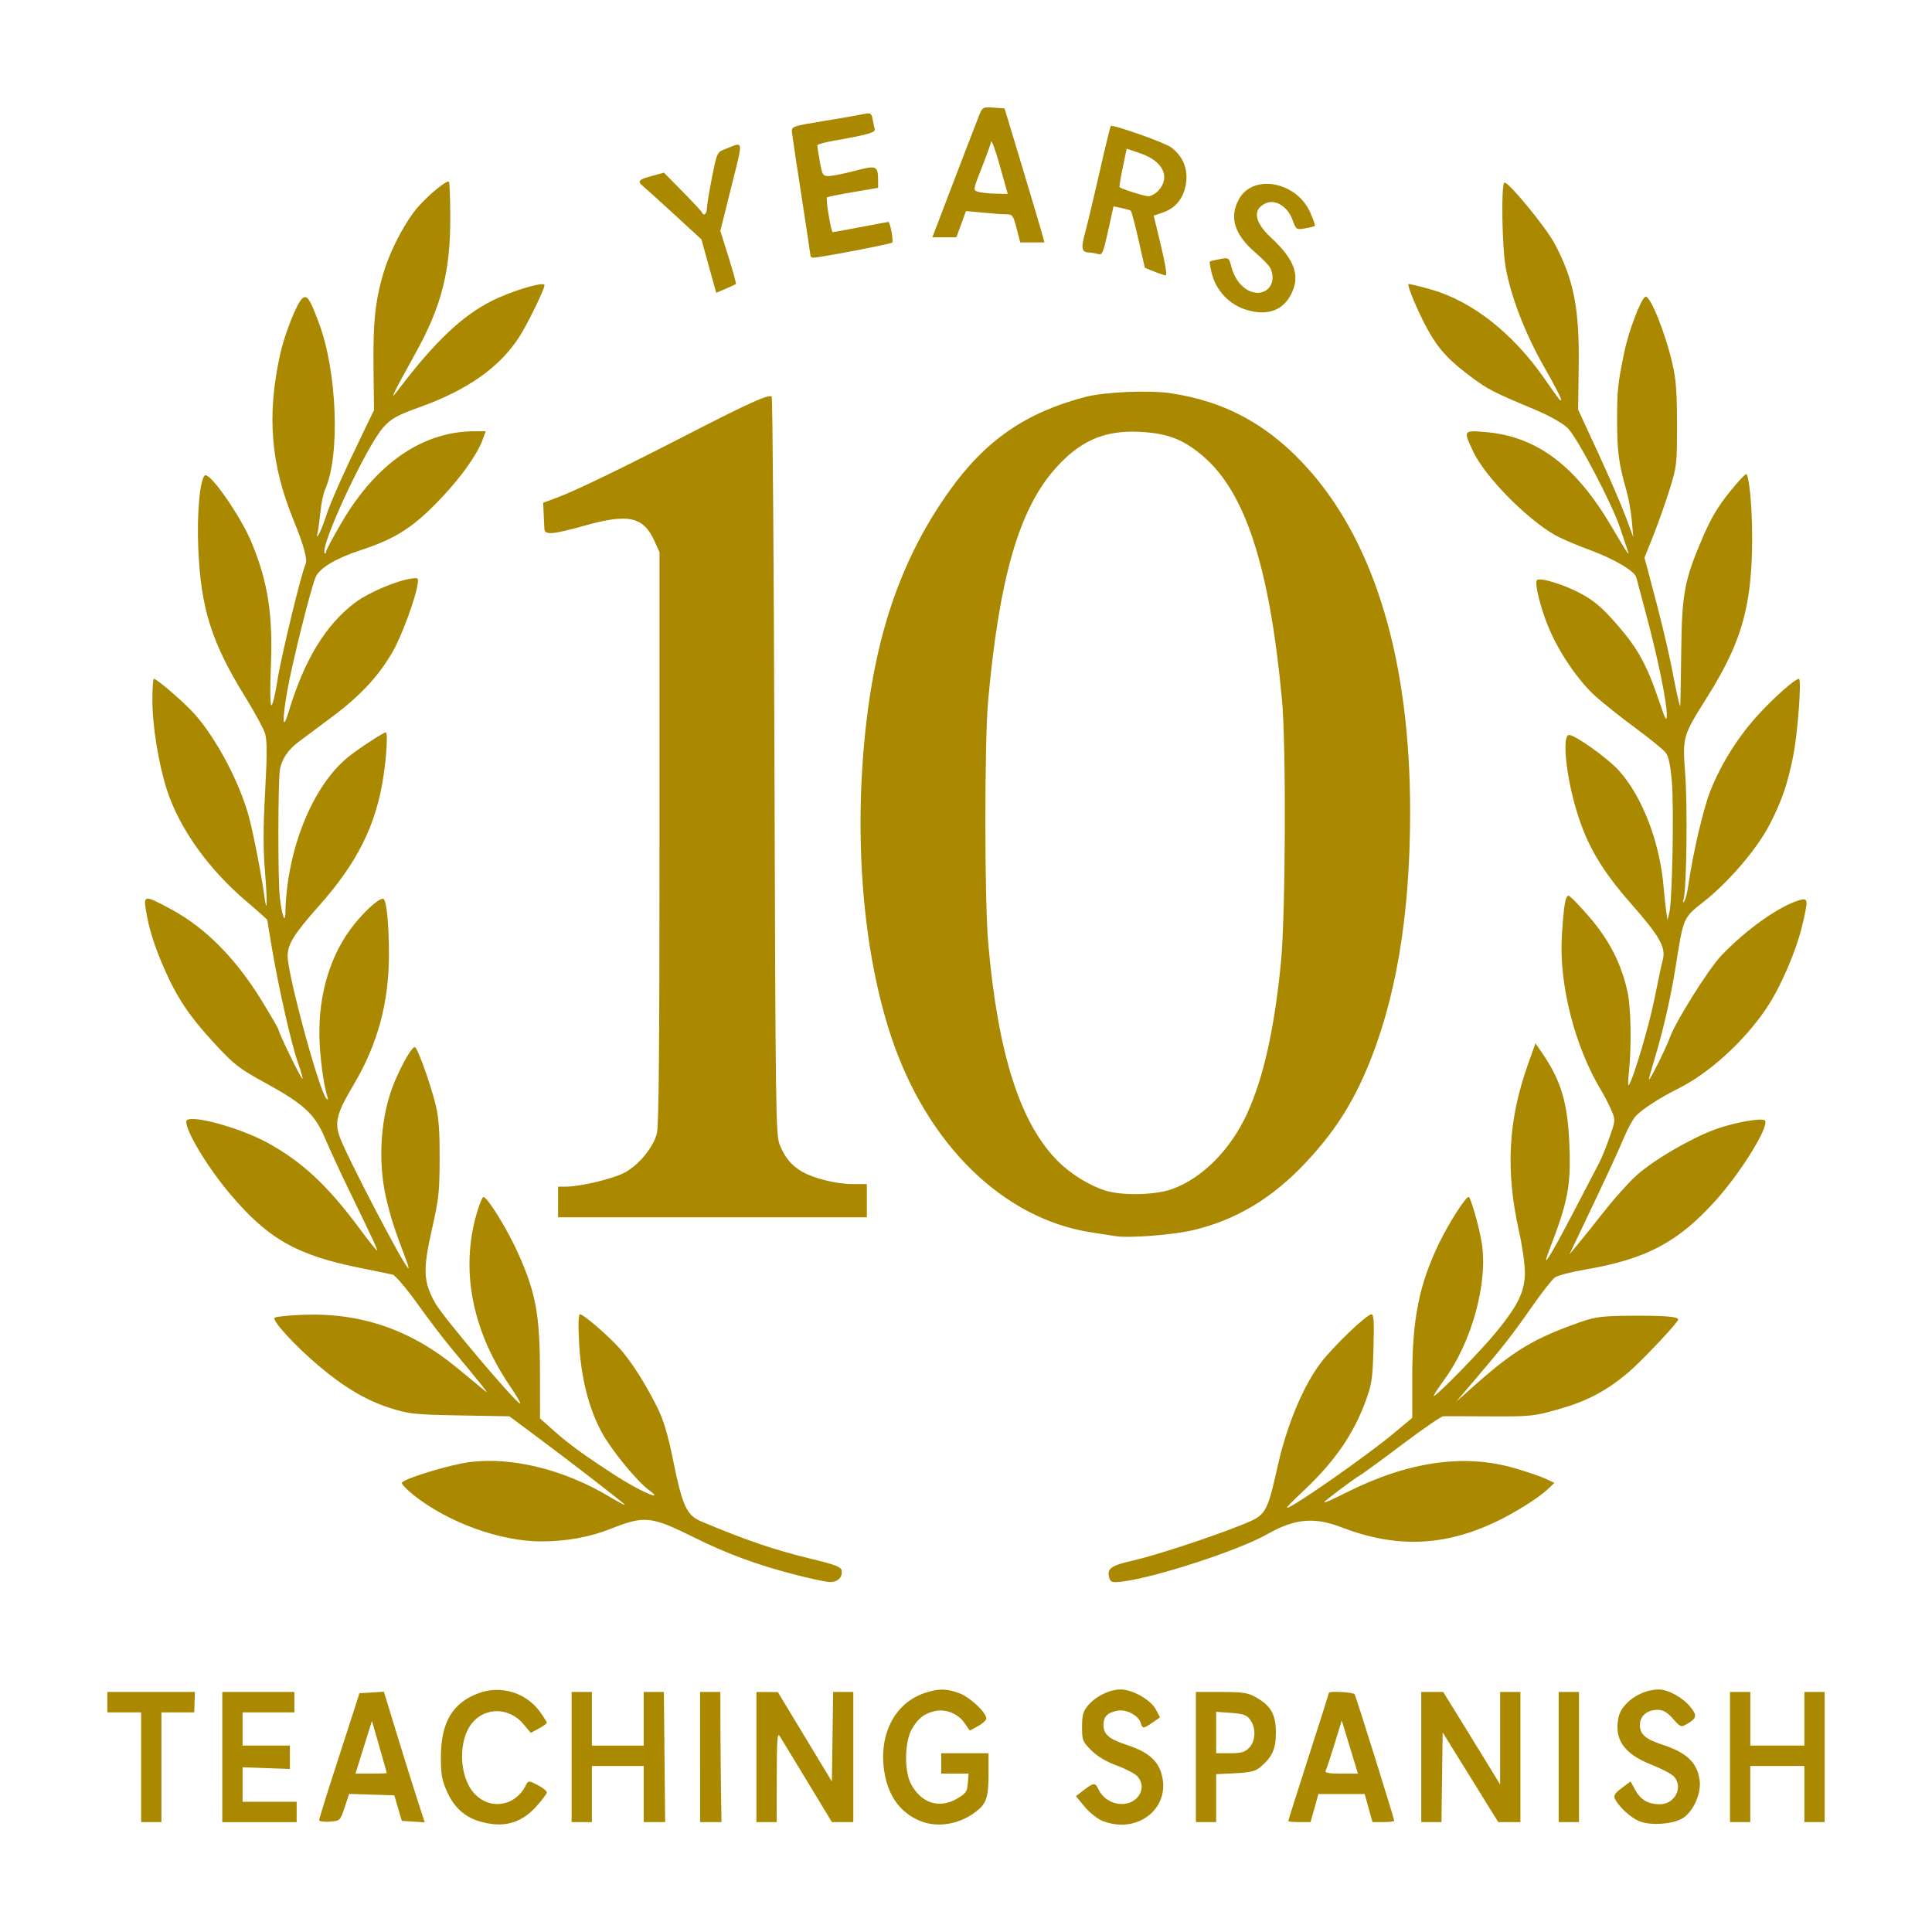 <?xml version="1.0" encoding="UTF-8" standalone="no"?>
<!-- Created with Inkscape (http://www.inkscape.org/) -->

<svg
   width="180"
   height="180"
   viewBox="0 0 180 180"
   version="1.1"
   id="svg1"
   xml:space="preserve"
   xmlns="http://www.w3.org/2000/svg"
   xmlns:svg="http://www.w3.org/2000/svg"><defs
     id="defs1" /><g
     id="layer1"><path
       style="fill:#aa8800;stroke-width:0.223"
       d="m 44.608,169.669 c -1.359,-0.414 -2.341,-1.335 -2.985,-2.799 -0.454,-1.031 -0.547,-1.57 -0.547,-3.17 0,-3.224 1.086,-5.056 3.528,-5.954 2.066,-0.76 4.398,-0.054 5.691,1.722 0.358,0.491 0.65,0.956 0.65,1.033 0,0.077 -0.336,0.321 -0.747,0.543 l -0.747,0.403 -0.676,-0.811 c -1.305,-1.567 -3.543,-1.621 -4.784,-0.115 -1.316,1.595 -1.238,4.945 0.152,6.518 1.455,1.648 3.863,1.289 4.858,-0.723 0.217,-0.439 0.243,-0.439 1.083,-0.01 0.473,0.242 0.861,0.55 0.861,0.685 0,0.135 -0.456,0.743 -1.014,1.352 -1.45,1.583 -3.12,1.999 -5.323,1.327 z m 41.142,-0.007 c -1.787,-0.722 -2.928,-2.221 -3.32,-4.36 -0.649,-3.541 0.841,-6.589 3.699,-7.563 1.284,-0.438 2.095,-0.43 3.291,0.032 0.981,0.379 2.47,1.783 2.47,2.33 0,0.166 -0.347,0.489 -0.771,0.718 l -0.771,0.416 -0.492,-0.712 c -0.601,-0.869 -1.722,-1.324 -2.734,-1.109 -1.008,0.214 -1.638,0.714 -2.201,1.745 -0.642,1.176 -0.676,3.837 -0.064,5.013 0.948,1.823 2.641,2.376 4.304,1.407 0.836,-0.487 0.952,-0.653 1.01,-1.442 l 0.065,-0.892 h -1.273 -1.273 v -0.951 -0.951 h 2.205 2.205 v 1.891 c 0,2.216 -0.19,2.795 -1.16,3.548 -1.528,1.186 -3.575,1.533 -5.19,0.88 z m 16.953,-0.019 c -0.462,-0.185 -1.205,-0.778 -1.651,-1.317 l -0.811,-0.98 0.747,-0.575 c 0.925,-0.712 1.053,-0.714 1.38,-0.021 0.617,1.306 2.442,1.757 3.455,0.855 0.658,-0.586 0.721,-1.458 0.151,-2.102 -0.221,-0.25 -1.085,-0.705 -1.92,-1.009 -0.98,-0.358 -1.824,-0.861 -2.38,-1.42 -0.813,-0.817 -0.862,-0.94 -0.862,-2.182 0,-1.073 0.097,-1.435 0.525,-1.961 0.705,-0.866 2.016,-1.522 3.056,-1.528 1.117,-0.007 2.832,0.971 3.31,1.887 l 0.373,0.716 -0.692,0.478 c -0.849,0.586 -0.948,0.591 -1.098,0.056 -0.198,-0.706 -1.324,-1.313 -2.154,-1.16 -0.967,0.178 -1.325,0.546 -1.325,1.362 0,0.829 0.548,1.299 2.1,1.8 1.899,0.613 2.853,1.36 3.253,2.546 1.091,3.236 -2.101,5.899 -5.458,4.554 z m 50.003,0.024 c -0.811,-0.342 -1.895,-1.344 -2.246,-2.076 -0.145,-0.302 -0.004,-0.526 0.635,-1.004 l 0.821,-0.615 0.428,0.785 c 0.507,0.929 1.215,1.342 2.302,1.342 1.394,0 2.204,-1.577 1.323,-2.575 -0.211,-0.239 -1.163,-0.742 -2.116,-1.117 -2.537,-1 -3.466,-2.321 -3.07,-4.363 0.267,-1.378 2.09,-2.648 3.785,-2.637 0.863,0.005 2.188,0.737 2.91,1.609 0.661,0.797 0.613,1.069 -0.281,1.592 -0.578,0.338 -0.625,0.321 -1.331,-0.477 -0.546,-0.619 -0.911,-0.828 -1.44,-0.828 -0.979,0 -1.643,0.577 -1.643,1.427 0,0.846 0.536,1.31 2.1,1.818 2.275,0.74 3.249,1.674 3.471,3.33 0.16,1.195 -0.577,2.869 -1.538,3.494 -0.912,0.593 -3.042,0.747 -4.109,0.297 z M 13.15,164.651 v -5.112 H 11.575 10 v -0.951 -0.951 h 4.08 4.08 l -0.033,0.951 -0.033,0.951 h -1.527 -1.527 v 5.112 5.112 h -0.945 -0.945 z m 7.559,-0.951 v -6.063 h 3.36 3.36 v 0.951 0.951 h -2.415 -2.415 v 1.546 1.546 h 2.205 2.205 v 1.089 1.089 l -2.205,-0.078 -2.205,-0.078 2.05e-4,1.605 2.11e-4,1.605 h 2.52 2.52 v 0.951 0.951 h -3.465 -3.465 z m 9.029,5.868 c 0,-0.122 0.674,-2.294 1.497,-4.828 0.823,-2.533 1.666,-5.141 1.873,-5.795 l 0.376,-1.189 1.141,-0.07 1.141,-0.07 1.222,3.993 c 0.672,2.196 1.528,4.935 1.903,6.086 l 0.681,2.092 -1.067,-0.071 -1.067,-0.071 -0.35,-1.189 -0.35,-1.189 -2.104,-0.067 -2.104,-0.067 -0.42,1.256 c -0.417,1.247 -0.428,1.257 -1.396,1.329 -0.536,0.04 -0.975,-0.027 -0.975,-0.149 z m 6.297,-4.381 c -7.85e-4,-0.033 -0.313,-1.139 -0.692,-2.459 l -0.69,-2.4 -0.768,2.459 -0.768,2.459 h 1.46 c 0.803,0 1.459,-0.027 1.458,-0.059 z m 17.22,-1.486 v -6.063 h 0.945 0.945 v 2.497 2.497 h 2.415 2.415 v -2.497 -2.497 h 0.938 0.938 l 0.059,6.063 0.059,6.063 -0.997,-1.8e-4 -0.997,-1.8e-4 v -2.615 -2.615 h -2.415 -2.415 v 2.615 2.615 h -0.945 -0.945 z m 11.969,0 v -6.063 h 0.945 0.945 l 0.007,3.15 c 0.004,1.733 0.027,4.461 0.053,6.063 l 0.046,2.913 -0.997,-5e-5 -0.997,-5e-5 z m 5.249,0 v -6.063 l 0.997,0.004 0.997,0.004 2.52,4.167 2.52,4.167 0.057,-4.171 0.057,-4.171 h 0.94 0.94 v 6.063 6.063 l -0.997,-0.002 -0.997,-0.002 -2.31,-3.817 c -1.27,-2.1 -2.425,-3.998 -2.566,-4.219 -0.205,-0.321 -0.257,0.439 -0.262,3.819 l -0.007,4.221 h -0.945 -0.945 z m 40.945,0 v -6.063 h 2.37 c 2.044,0 2.497,0.074 3.295,0.535 1.349,0.78 1.789,1.585 1.789,3.269 0,1.504 -0.344,2.263 -1.446,3.195 -0.452,0.383 -0.968,0.509 -2.349,0.574 l -1.77,0.084 v 2.234 2.234 h -0.945 -0.945 z m 4.973,-0.874 c 0.599,-0.638 0.643,-1.827 0.094,-2.594 -0.32,-0.448 -0.647,-0.566 -1.785,-0.648 l -1.393,-0.1 v 1.93 1.93 h 1.299 c 1.045,0 1.394,-0.101 1.785,-0.517 z m 3.636,6.832 c 0,-0.058 0.85,-2.745 1.89,-5.972 1.039,-3.227 1.89,-5.908 1.89,-5.959 0,-0.202 2.294,-0.075 2.407,0.133 0.143,0.261 3.682,11.577 3.682,11.771 0,0.072 -0.455,0.13 -1.012,0.13 h -1.012 l -0.364,-1.308 -0.364,-1.308 h -2.156 -2.156 l -0.364,1.308 -0.364,1.308 h -1.039 c -0.572,0 -1.039,-0.047 -1.039,-0.104 z m 5.736,-6.891 -0.754,-2.478 -0.682,2.219 c -0.375,1.22 -0.746,2.335 -0.824,2.478 -0.097,0.178 0.35,0.259 1.436,0.259 h 1.578 z m 6.652,0.932 v -6.063 h 1.022 1.022 l 1.865,3.016 c 1.026,1.659 2.22,3.599 2.653,4.312 l 0.787,1.296 v -4.312 -4.312 h 0.945 0.945 v 6.063 6.063 h -1.032 -1.032 l -2.59,-4.179 -2.59,-4.179 -0.057,4.179 -0.057,4.179 h -0.94 -0.94 z m 12.808,0 v -6.063 h 0.945 0.945 v 6.063 6.063 h -0.945 -0.945 z m 15.958,0 v -6.063 h 0.945 0.945 v 2.497 2.497 h 2.52 2.52 v -2.497 -2.497 H 169.055 170 v 6.063 6.063 h -0.945 -0.945 v -2.615 -2.615 h -2.52 -2.52 v 2.615 2.615 h -0.945 -0.945 z M 74.024,146.694 c -3.529,-0.914 -6.283,-1.93 -9.326,-3.44 -4.04,-2.005 -4.649,-2.07 -7.769,-0.829 -1.979,0.787 -4.157,1.183 -6.505,1.183 -3.822,0 -8.666,-1.756 -11.873,-4.304 -0.697,-0.554 -1.194,-1.086 -1.103,-1.183 0.4,-0.429 4.54,-1.677 6.306,-1.901 3.972,-0.504 8.816,0.698 13.057,3.241 0.743,0.446 1.376,0.781 1.407,0.746 0.057,-0.065 -5.071,-4.025 -8.755,-6.763 l -2.008,-1.492 -4.607,-0.08 c -4.242,-0.074 -4.763,-0.131 -6.583,-0.717 -2.182,-0.703 -4.271,-1.948 -6.619,-3.947 -2.259,-1.922 -4.362,-4.228 -4.053,-4.444 0.139,-0.098 1.342,-0.218 2.672,-0.269 5.39,-0.203 10.055,1.412 14.34,4.966 1.296,1.075 2.498,2.065 2.671,2.201 0.31,0.243 -0.458,-0.721 -3.195,-4.007 -0.762,-0.915 -2.211,-2.816 -3.218,-4.224 -1.008,-1.408 -2.032,-2.611 -2.277,-2.673 -0.244,-0.063 -1.531,-0.33 -2.859,-0.593 -6.061,-1.204 -8.729,-2.708 -12.292,-6.927 -2.076,-2.459 -4.086,-5.777 -4.086,-6.744 0,-0.786 4.835,0.477 7.589,1.983 3.223,1.762 5.613,3.999 8.619,8.063 0.798,1.079 1.5,1.962 1.559,1.962 0.111,0 -0.244,-0.766 -2.698,-5.825 -0.761,-1.569 -1.731,-3.671 -2.155,-4.671 -0.949,-2.236 -1.962,-3.161 -5.699,-5.203 -2.284,-1.248 -2.78,-1.637 -4.595,-3.602 -2.317,-2.508 -3.482,-4.247 -4.673,-6.972 -0.916,-2.096 -1.416,-3.691 -1.698,-5.409 -0.236,-1.439 -0.134,-1.443 2.361,-0.097 3.188,1.719 6.018,4.579 8.438,8.528 0.858,1.4 1.56,2.617 1.56,2.705 0,0.277 2.139,4.652 2.226,4.553 0.046,-0.052 -0.149,-0.74 -0.432,-1.529 -0.593,-1.653 -1.778,-6.868 -2.41,-10.606 -0.239,-1.412 -0.434,-2.608 -0.434,-2.656 0,-0.048 -0.874,-0.829 -1.942,-1.736 -3.519,-2.986 -6.213,-6.746 -7.387,-10.311 -0.789,-2.396 -1.38,-5.999 -1.38,-8.417 0,-1.107 0.059,-2.013 0.131,-2.013 0.29,0 2.877,2.24 3.821,3.309 2.05,2.321 4.181,6.362 5.042,9.558 0.413,1.534 1.171,5.416 1.424,7.292 0.269,1.993 0.313,0.768 0.078,-2.123 -0.181,-2.218 -0.179,-4.056 0.007,-7.502 0.188,-3.477 0.188,-4.764 0.002,-5.404 -0.135,-0.462 -0.959,-1.992 -1.833,-3.401 -3.17,-5.113 -4.169,-8.284 -4.402,-13.975 -0.13,-3.183 0.165,-6.381 0.619,-6.698 0.477,-0.334 3.386,3.863 4.395,6.342 1.491,3.661 1.954,6.684 1.754,11.443 -0.085,2.019 -0.067,3.544 0.043,3.621 0.104,0.073 0.358,-0.959 0.564,-2.294 0.343,-2.224 2.242,-10.063 2.624,-10.838 0.205,-0.416 -0.166,-1.787 -1.104,-4.072 -2.139,-5.214 -2.514,-9.749 -1.278,-15.431 0.404,-1.855 1.541,-4.76 2.048,-5.231 0.46,-0.428 0.715,-0.063 1.583,2.263 1.7,4.554 1.988,12.345 0.574,15.496 -0.159,0.355 -0.354,1.287 -0.434,2.071 -0.079,0.785 -0.196,1.641 -0.26,1.902 -0.246,1.008 0.312,-0.041 0.76,-1.427 0.436,-1.35 1.539,-3.831 3.582,-8.057 l 0.907,-1.875 -0.047,-4.069 c -0.05,-4.323 0.204,-6.492 1.073,-9.159 0.65,-1.995 2.009,-4.511 3.09,-5.721 1.086,-1.215 2.694,-2.521 2.866,-2.326 0.063,0.071 0.118,1.558 0.123,3.305 0.015,5.099 -0.826,8.348 -3.315,12.806 -0.767,1.373 -1.578,2.871 -1.802,3.329 -0.35,0.713 -0.278,0.662 0.5,-0.356 3.222,-4.213 5.731,-6.583 8.418,-7.953 1.864,-0.95 4.991,-1.888 4.979,-1.494 -0.013,0.413 -1.641,3.738 -2.386,4.873 -1.851,2.82 -4.794,4.886 -9.246,6.49 -2.118,0.763 -2.637,1.05 -3.375,1.87 -1.593,1.768 -5.971,11.169 -5.467,11.74 0.061,0.069 0.111,0.014 0.111,-0.122 0,-0.136 0.661,-1.376 1.47,-2.754 3.242,-5.529 7.566,-8.491 12.396,-8.491 h 1.021 l -0.325,0.881 c -0.454,1.23 -1.868,3.24 -3.567,5.072 -2.703,2.914 -4.385,4.024 -7.776,5.133 -2.263,0.74 -3.788,1.644 -4.165,2.469 -0.424,0.929 -2.146,7.803 -2.635,10.523 -0.521,2.894 -0.468,3.971 0.102,2.076 1.471,-4.891 3.489,-8.187 6.273,-10.244 1.207,-0.892 3.798,-1.99 5.149,-2.182 0.687,-0.097 0.697,-0.085 0.572,0.669 -0.216,1.303 -1.467,4.675 -2.248,6.056 -1.283,2.269 -3.007,4.143 -5.593,6.079 -1.353,1.012 -2.819,2.109 -3.259,2.437 -0.91,0.679 -1.491,1.528 -1.692,2.467 -0.192,0.9 -0.212,10.22 -0.025,11.956 0.17,1.579 0.501,2.563 0.521,1.546 0.114,-5.897 2.488,-11.831 5.83,-14.569 0.902,-0.739 3.303,-2.313 3.528,-2.313 0.198,0 0.076,2.179 -0.233,4.189 -0.691,4.486 -2.439,7.981 -5.985,11.963 -2.313,2.598 -2.929,3.58 -2.929,4.672 0,1.766 2.943,12.597 3.613,13.296 0.161,0.168 0.183,0.098 0.075,-0.238 -0.335,-1.042 -0.687,-3.694 -0.726,-5.482 -0.089,-4.075 1.045,-7.769 3.223,-10.494 1.162,-1.454 2.543,-2.633 2.776,-2.369 0.276,0.312 0.469,2.353 0.478,5.04 0.015,4.574 -1.037,8.471 -3.319,12.3 -1.503,2.522 -1.744,3.398 -1.299,4.725 0.554,1.652 6.124,12.329 6.432,12.329 0.05,0 -0.064,-0.401 -0.252,-0.892 -1.008,-2.633 -1.374,-3.761 -1.801,-5.563 -0.846,-3.566 -0.541,-7.838 0.782,-10.964 0.725,-1.714 1.645,-3.275 1.877,-3.188 0.264,0.099 1.455,3.418 1.94,5.41 0.28,1.148 0.37,2.381 0.363,4.974 -0.008,3.107 -0.078,3.753 -0.707,6.536 -0.869,3.846 -0.821,4.931 0.303,6.939 0.718,1.283 7.542,9.351 7.909,9.351 0.09,0 -0.339,-0.736 -0.952,-1.635 -3.662,-5.367 -4.696,-11.226 -2.933,-16.614 0.182,-0.556 0.389,-1.004 0.46,-0.997 0.41,0.044 2.281,3.091 3.276,5.336 1.625,3.664 1.986,5.678 1.992,11.094 l 0.005,4.199 1.321,1.175 c 1.399,1.245 2.92,2.347 5.794,4.198 2.197,1.415 4.56,2.441 3.069,1.332 -1.17,-0.87 -3.478,-3.679 -4.408,-5.366 -1.233,-2.237 -1.974,-5.172 -2.141,-8.486 -0.086,-1.711 -0.057,-2.558 0.09,-2.558 0.311,0 2.504,1.88 3.635,3.117 1.103,1.205 2.539,3.458 3.627,5.69 0.537,1.101 0.947,2.489 1.405,4.755 0.868,4.294 1.266,5.165 2.621,5.736 4.155,1.751 6.945,2.7 10.288,3.498 2.144,0.512 2.744,0.741 2.799,1.065 0.108,0.635 -0.365,1.106 -1.092,1.087 -0.361,-0.009 -1.846,-0.325 -3.299,-0.702 z m 29.311,0.247 c -0.223,-0.794 0.205,-1.095 2.193,-1.541 2.05,-0.46 7.193,-2.144 10.09,-3.303 2.382,-0.953 2.397,-0.979 3.474,-5.725 0.824,-3.632 2.321,-7.208 3.909,-9.334 1.122,-1.503 4.315,-4.576 4.764,-4.585 0.228,-0.005 0.266,0.611 0.198,3.145 -0.075,2.792 -0.153,3.34 -0.685,4.815 -1.167,3.236 -2.96,5.814 -6.033,8.674 -0.77,0.717 -1.371,1.337 -1.335,1.378 0.194,0.22 7.354,-4.768 9.934,-6.921 l 1.732,-1.446 v -3.729 c 0,-5.507 0.643,-8.713 2.525,-12.591 0.88,-1.813 2.447,-4.268 2.723,-4.268 0.192,0 0.989,2.79 1.23,4.304 0.586,3.678 -0.917,9.188 -3.456,12.673 -0.629,0.863 -1.082,1.569 -1.008,1.569 0.277,0 4.364,-4.184 5.787,-5.923 2.063,-2.521 2.692,-3.82 2.694,-5.566 7.8e-4,-0.761 -0.237,-2.452 -0.53,-3.759 -1.288,-5.753 -1.042,-10.429 0.823,-15.664 l 0.693,-1.945 0.625,0.914 c 1.769,2.585 2.383,4.657 2.534,8.55 0.15,3.865 -0.126,5.289 -1.921,9.921 -0.712,1.838 0.13,0.512 2.212,-3.48 1.173,-2.25 2.3,-4.411 2.506,-4.804 0.206,-0.392 0.628,-1.436 0.94,-2.32 0.558,-1.585 0.561,-1.619 0.197,-2.497 -0.203,-0.489 -0.639,-1.338 -0.97,-1.887 -2.477,-4.109 -3.952,-9.93 -3.663,-14.45 0.18,-2.804 0.329,-3.693 0.621,-3.693 0.131,0 1.008,0.896 1.947,1.992 1.854,2.161 2.954,4.312 3.538,6.915 0.334,1.49 0.398,5.145 0.132,7.559 -0.083,0.752 -0.087,1.287 -0.009,1.189 0.402,-0.508 1.898,-5.53 2.391,-8.025 0.31,-1.569 0.658,-3.197 0.772,-3.617 0.324,-1.187 -0.236,-2.189 -2.955,-5.283 -2.745,-3.124 -4.091,-5.415 -5.062,-8.619 -1.003,-3.309 -1.377,-7.09 -0.701,-7.09 0.563,0 3.583,2.157 4.625,3.304 2.171,2.39 3.822,6.662 4.171,10.792 0.069,0.813 0.18,1.852 0.248,2.31 l 0.123,0.832 0.167,-0.67 c 0.277,-1.107 0.447,-9.87 0.238,-12.235 -0.141,-1.597 -0.304,-2.342 -0.591,-2.704 -0.218,-0.275 -1.482,-1.302 -2.81,-2.283 -1.328,-0.981 -2.996,-2.306 -3.706,-2.944 -1.591,-1.431 -3.374,-4.035 -4.355,-6.362 -0.755,-1.791 -1.353,-4.188 -1.112,-4.461 0.259,-0.293 2.526,0.399 4.108,1.254 1.261,0.682 1.978,1.299 3.387,2.914 1.918,2.2 2.753,3.728 3.915,7.161 0.589,1.74 0.685,1.906 0.691,1.189 0.011,-1.144 -0.848,-5.326 -1.896,-9.229 -0.48,-1.789 -0.906,-3.388 -0.946,-3.551 -0.144,-0.585 -2.087,-1.731 -4.32,-2.547 -1.249,-0.457 -2.72,-1.089 -3.27,-1.406 -2.691,-1.551 -6.511,-5.45 -7.595,-7.752 -0.94,-1.997 -0.938,-2 1.083,-1.838 4.775,0.383 8.419,3.09 11.748,8.729 1.586,2.686 1.796,2.995 1.536,2.259 -0.092,-0.262 -0.397,-1.168 -0.677,-2.014 -0.758,-2.292 -4.017,-8.496 -4.921,-9.369 -0.438,-0.423 -1.707,-1.137 -2.943,-1.655 -3.97,-1.666 -4.422,-1.896 -5.96,-3.033 -2.105,-1.556 -3.086,-2.613 -4.079,-4.393 -0.856,-1.534 -1.965,-4.146 -1.828,-4.302 0.041,-0.046 0.998,0.181 2.127,0.505 3.84,1.103 7.602,4.068 10.569,8.331 1.488,2.137 1.513,2.169 1.513,1.868 0,-0.137 -0.712,-1.493 -1.582,-3.015 -1.719,-3.007 -3.049,-6.432 -3.556,-9.161 -0.348,-1.874 -0.45,-7.763 -0.138,-7.982 0.29,-0.203 3.847,4.112 4.689,5.688 1.79,3.349 2.318,6.064 2.24,11.532 l -0.055,3.923 1.851,4.005 c 1.018,2.203 2.175,4.878 2.571,5.944 l 0.72,1.939 -0.138,-1.546 c -0.076,-0.85 -0.308,-2.134 -0.515,-2.853 -0.688,-2.388 -0.846,-3.553 -0.854,-6.292 -0.008,-2.984 0.052,-3.575 0.668,-6.548 0.417,-2.013 1.573,-5.036 1.972,-5.162 0.45,-0.141 1.882,3.444 2.538,6.351 0.314,1.392 0.402,2.617 0.401,5.588 -7.9e-4,3.708 -0.019,3.861 -0.705,6.063 -0.388,1.242 -1.069,3.171 -1.515,4.286 l -0.811,2.027 0.318,1.183 c 1.256,4.677 1.885,7.293 2.4,9.98 0.326,1.7 0.605,2.877 0.621,2.615 0.016,-0.262 0.054,-2.562 0.086,-5.112 0.066,-5.37 0.298,-6.588 2.011,-10.581 0.75,-1.747 1.414,-2.865 2.502,-4.214 0.815,-1.01 1.522,-1.759 1.573,-1.664 0.349,0.655 0.596,4.253 0.504,7.348 -0.161,5.415 -1.146,8.603 -4.125,13.352 -2.363,3.768 -2.35,3.722 -2.09,7.319 0.216,2.988 0.129,10.317 -0.137,11.504 -0.096,0.428 -0.077,0.495 0.068,0.238 0.11,-0.196 0.269,-0.838 0.352,-1.427 0.418,-2.965 1.416,-7.231 2.075,-8.868 1.034,-2.57 2.625,-5.08 4.515,-7.125 1.505,-1.628 3.369,-3.266 3.717,-3.266 0.263,0 -0.106,5.024 -0.524,7.133 -0.53,2.672 -1.072,4.253 -2.222,6.474 -1.163,2.247 -3.785,5.314 -6.106,7.144 -1.933,1.523 -1.902,1.454 -2.602,5.88 -0.469,2.965 -1.158,6 -1.995,8.78 -0.292,0.971 -0.531,1.827 -0.531,1.902 7.9e-4,0.304 1.558,-2.797 1.96,-3.905 0.554,-1.525 3.623,-6.408 4.799,-7.635 2.391,-2.495 5.477,-4.665 7.36,-5.176 0.721,-0.195 0.735,0.043 0.147,2.473 -0.571,2.361 -2.018,5.695 -3.3,7.604 -2.076,3.092 -5.341,6.067 -8.239,7.507 -1.685,0.837 -3.311,1.888 -3.941,2.547 -0.262,0.274 -0.768,1.2 -1.125,2.058 -0.559,1.344 -1.714,3.824 -4.435,9.525 l -0.624,1.308 0.81,-0.973 c 0.446,-0.535 1.566,-1.935 2.49,-3.11 0.924,-1.176 2.263,-2.66 2.976,-3.299 1.573,-1.41 5.03,-3.426 7.313,-4.264 1.78,-0.653 4.465,-1.12 4.637,-0.805 0.34,0.623 -2.208,4.751 -4.556,7.379 -3.516,3.936 -6.518,5.528 -12.259,6.501 -1.27,0.215 -2.52,0.544 -2.777,0.731 -0.257,0.187 -1.233,1.436 -2.168,2.775 -1.816,2.6 -2.644,3.659 -5.325,6.805 l -1.697,1.992 1.665,-1.478 c 3.761,-3.339 5.611,-4.444 10.017,-5.98 1.304,-0.455 2.04,-0.542 4.696,-0.553 3.176,-0.014 4.304,0.081 4.304,0.362 0,0.259 -3.396,3.86 -4.619,4.899 -2.025,1.719 -3.822,2.675 -6.44,3.426 -2.351,0.674 -2.697,0.711 -6.473,0.688 -2.194,-0.013 -4.151,-0.018 -4.348,-0.011 -0.197,0.008 -1.898,1.174 -3.78,2.593 -1.881,1.419 -3.657,2.717 -3.946,2.886 -0.661,0.387 -3.36,2.416 -3.36,2.527 0,0.089 0.629,-0.187 2.1,-0.924 5.731,-2.869 10.924,-3.613 15.643,-2.241 1.155,0.336 2.458,0.781 2.896,0.99 l 0.796,0.379 -0.612,0.583 c -0.824,0.785 -2.96,2.136 -4.712,2.981 -4.907,2.364 -9.407,2.539 -14.535,0.565 -2.535,-0.976 -4.358,-0.799 -6.945,0.675 -2.59,1.476 -10.419,4.029 -13.453,4.388 -0.983,0.116 -1.093,0.08 -1.229,-0.405 z m 0.629,-31.768 c -0.346,-0.055 -1.375,-0.215 -2.287,-0.355 -8.231,-1.262 -15.342,-8.235 -18.672,-18.308 -2.615,-7.91 -3.473,-18.444 -2.342,-28.751 0.987,-8.993 3.423,-15.887 7.771,-21.997 3.375,-4.742 7.142,-7.342 12.738,-8.792 1.745,-0.452 5.862,-0.631 7.846,-0.341 5.221,0.764 9.345,3.053 13.007,7.219 6.149,6.995 9.349,17.858 9.355,31.757 0.004,9.753 -1.345,17.702 -4.097,24.135 -1.422,3.323 -3.079,5.849 -5.617,8.559 -3.141,3.354 -6.535,5.386 -10.564,6.324 -1.863,0.434 -5.912,0.746 -7.139,0.55 z m 5.19,-4.374 c 2.815,-0.985 5.488,-3.662 7.033,-7.043 1.524,-3.337 2.522,-7.768 3.146,-13.971 0.444,-4.415 0.51,-20.27 0.102,-24.641 -1.149,-12.312 -3.397,-19.256 -7.326,-22.624 -1.837,-1.575 -3.288,-2.141 -5.85,-2.283 -3.359,-0.186 -5.673,0.826 -8.021,3.51 -3.319,3.793 -5.148,10.17 -6.174,21.516 -0.348,3.845 -0.345,18.585 0.005,22.588 0.903,10.358 2.99,16.864 6.535,20.376 1.178,1.167 2.927,2.243 4.386,2.698 1.558,0.486 4.591,0.425 6.164,-0.125 z m -57.158,1.185 v -1.427 h 0.707 c 1.386,0 4.454,-0.737 5.532,-1.328 1.303,-0.715 2.62,-2.324 2.963,-3.619 0.183,-0.691 0.247,-7.836 0.247,-27.545 V 51.454 l -0.472,-1.047 c -1.024,-2.269 -2.405,-2.579 -6.451,-1.449 -3.055,0.853 -3.776,0.913 -3.804,0.315 -0.011,-0.229 -0.04,-0.869 -0.066,-1.422 l -0.047,-1.006 1.378,-0.517 c 1.725,-0.647 6.03,-2.734 12.378,-5.999 5.428,-2.793 7.307,-3.634 7.536,-3.375 0.084,0.095 0.2,15.598 0.257,34.451 0.099,32.336 0.126,34.332 0.482,35.227 0.479,1.204 1.096,1.951 2.083,2.524 1.11,0.644 3.199,1.157 4.731,1.161 l 1.312,0.004 v 1.546 1.546 H 66.378 51.995 Z M 116.213,28.893 c -1.669,-0.48 -2.934,-1.811 -3.339,-3.512 -0.123,-0.519 -0.195,-0.975 -0.158,-1.012 0.036,-0.037 0.451,-0.14 0.922,-0.228 0.852,-0.159 0.857,-0.156 1.102,0.772 0.315,1.191 1.148,2.133 2.056,2.326 1.334,0.283 2.182,-0.943 1.561,-2.258 -0.11,-0.232 -0.73,-0.876 -1.378,-1.43 -1.964,-1.68 -2.471,-3.286 -1.566,-4.966 1.309,-2.431 5.385,-1.683 6.665,1.222 0.278,0.632 0.47,1.188 0.427,1.237 -0.043,0.049 -0.453,0.154 -0.911,0.234 -0.814,0.142 -0.839,0.125 -1.182,-0.816 -0.432,-1.188 -1.544,-1.903 -2.413,-1.552 -1.33,0.537 -1.173,1.756 0.416,3.226 2.247,2.079 2.772,3.618 1.83,5.366 -0.776,1.441 -2.175,1.923 -4.033,1.389 z M 66.04,24.793 65.351,22.302 62.851,20.005 c -1.375,-1.263 -2.679,-2.443 -2.898,-2.623 -0.608,-0.497 -0.498,-0.641 0.753,-0.981 l 1.152,-0.313 1.735,1.761 c 0.954,0.969 1.767,1.841 1.805,1.939 0.151,0.385 0.455,0.149 0.461,-0.357 0.004,-0.294 0.216,-1.594 0.473,-2.889 0.459,-2.312 0.48,-2.359 1.202,-2.641 1.798,-0.703 1.737,-1.063 0.601,3.503 l -1.022,4.107 0.765,2.443 c 0.421,1.344 0.728,2.474 0.683,2.511 -0.045,0.037 -0.476,0.236 -0.957,0.442 l -0.875,0.375 z m 41.477,0.5 -0.856,-0.344 -0.592,-2.617 c -0.326,-1.439 -0.65,-2.657 -0.721,-2.707 -0.071,-0.05 -0.46,-0.161 -0.865,-0.247 l -0.736,-0.156 -0.508,2.291 c -0.461,2.08 -0.548,2.279 -0.942,2.159 -0.239,-0.073 -0.576,-0.135 -0.749,-0.139 -0.792,-0.017 -0.864,-0.337 -0.434,-1.919 0.229,-0.841 0.834,-3.379 1.345,-5.642 0.511,-2.263 0.976,-4.166 1.033,-4.23 0.155,-0.176 5.014,1.537 5.611,1.979 1.237,0.915 1.704,2.301 1.295,3.847 -0.294,1.11 -1.008,1.88 -2.078,2.239 l -0.833,0.28 0.674,2.794 c 0.41,1.7 0.583,2.786 0.443,2.775 -0.127,-0.01 -0.616,-0.173 -1.087,-0.363 z m 0.445,-7.573 c 1.102,-1.248 0.365,-2.727 -1.71,-3.433 l -1.281,-0.436 -0.368,1.766 c -0.202,0.971 -0.335,1.792 -0.294,1.824 0.236,0.184 2.25,0.821 2.655,0.84 0.265,0.013 0.714,-0.24 0.997,-0.561 z m -32.451,6.112 c -2.52e-4,-0.098 -0.374,-2.586 -0.831,-5.528 -0.457,-2.942 -0.858,-5.616 -0.892,-5.942 -0.061,-0.587 -0.038,-0.596 3.045,-1.102 1.708,-0.28 3.384,-0.573 3.724,-0.65 0.545,-0.123 0.633,-0.063 0.744,0.507 0.069,0.356 0.159,0.775 0.201,0.93 0.079,0.295 -0.773,0.534 -3.733,1.046 -0.895,0.155 -1.627,0.356 -1.627,0.447 0,0.091 0.108,0.772 0.239,1.513 0.223,1.256 0.279,1.347 0.832,1.347 0.326,0 1.416,-0.217 2.422,-0.483 2.022,-0.534 2.168,-0.476 2.174,0.855 l 0.004,0.728 -2.342,0.398 c -1.288,0.219 -2.38,0.441 -2.425,0.492 -0.129,0.146 0.384,3.24 0.537,3.239 0.075,-7.14e-4 1.252,-0.215 2.617,-0.476 1.365,-0.261 2.518,-0.474 2.562,-0.474 0.172,0 0.504,1.777 0.359,1.923 -0.139,0.14 -6.766,1.406 -7.357,1.406 -0.137,0 -0.25,-0.08 -0.25,-0.178 z m 19.204,-2.556 c -0.303,-1.18 -0.393,-1.308 -0.919,-1.308 -0.321,0 -1.306,-0.069 -2.189,-0.154 l -1.605,-0.154 -0.449,1.224 -0.449,1.224 h -1.119 -1.119 l 0.385,-1.011 c 2.263,-5.932 3.796,-9.927 4.023,-10.478 0.255,-0.619 0.354,-0.664 1.297,-0.594 l 1.021,0.075 1.579,5.231 c 0.868,2.877 1.704,5.686 1.858,6.241 l 0.279,1.011 h -1.128 -1.128 z m -1.563,-5.839 c -0.406,-1.446 -0.77,-2.453 -0.809,-2.239 -0.039,0.215 -0.436,1.317 -0.883,2.451 -0.807,2.05 -0.809,2.061 -0.349,2.215 0.255,0.085 0.984,0.165 1.621,0.178 l 1.158,0.024 z"
       id="path1" /></g></svg>
